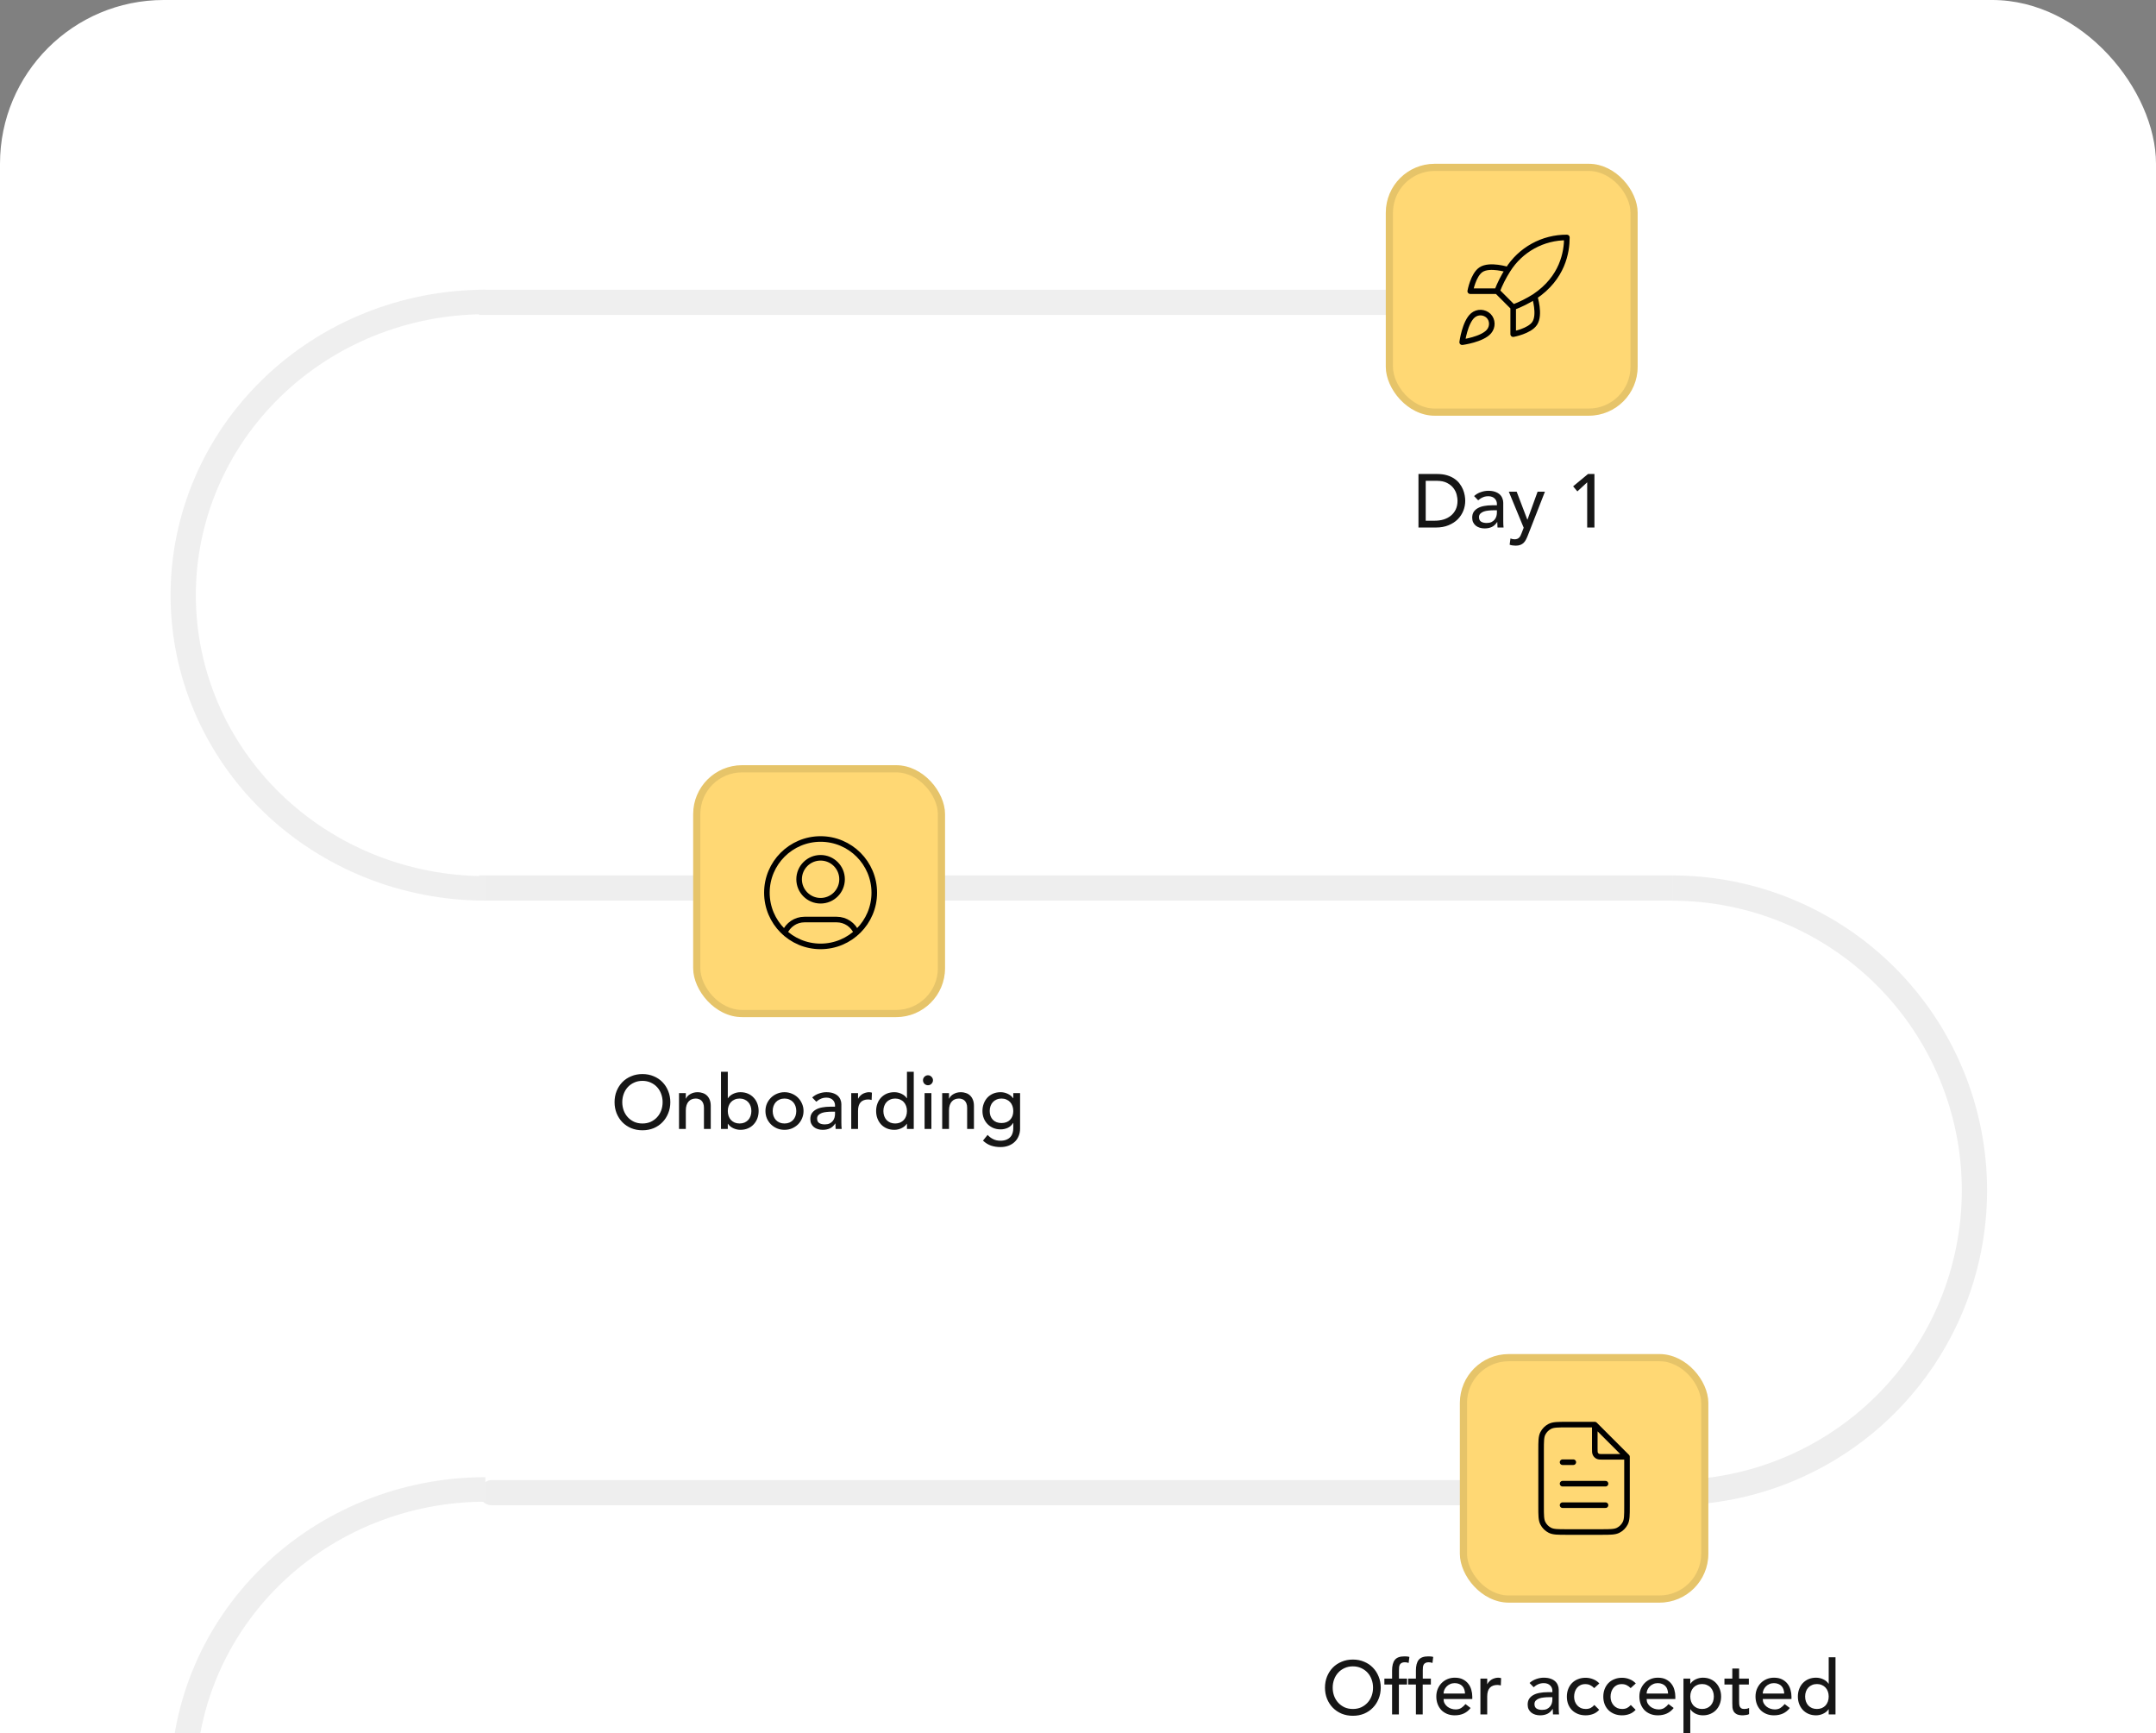 <svg width="316" height="254" viewBox="0 0 316 254" fill="none" xmlns="http://www.w3.org/2000/svg">
<rect x="0" y="0" width="316" height="254" fill="#808080" stroke="none"/>
<rect width="316" height="359" rx="24" fill="white"/>
<rect width="167.957" height="3.691" transform="matrix(-1 0 0 1 238.172 42.453)" fill="#EEEEEE" fill-opacity="0.976"/>
<rect width="174.878" height="3.691" transform="matrix(-1 0 0 1 245.102 128.273)" fill="#EEEEEE"/>
<rect width="174.878" height="3.691" rx="1.846" transform="matrix(-1 0 0 1 245.102 216.875)" fill="#EEEEEE"/>
<path d="M71.142 42.453C58.904 42.453 47.168 47.169 38.515 55.562C29.861 63.956 25 75.341 25 87.211C25 99.082 29.861 110.466 38.515 118.86C47.168 127.253 58.904 131.969 71.142 131.969V128.377C59.886 128.377 49.092 124.04 41.133 116.32C33.174 108.6 28.703 98.129 28.703 87.211C28.703 76.293 33.174 65.822 41.133 58.102C49.092 50.382 59.886 46.045 71.142 46.045V42.453Z" fill="#EEEEEE" fill-opacity="0.976"/>
<path d="M71.142 216.453C58.904 216.453 47.168 221.169 38.515 229.562C29.861 237.956 25 249.341 25 261.211C25 273.081 29.861 284.466 38.515 292.86C47.168 301.253 58.904 305.969 71.142 305.969V302.377C59.886 302.377 49.092 298.04 41.133 290.32C33.174 282.6 28.703 272.129 28.703 261.211C28.703 250.293 33.174 239.822 41.133 232.102C49.092 224.382 59.886 220.045 71.142 220.045V216.453Z" fill="#EEEEEE" fill-opacity="0.976"/>
<path d="M245.1 128.278C257.338 128.278 269.074 133.14 277.728 141.793C286.381 150.446 291.242 162.183 291.242 174.42C291.242 186.658 286.381 198.395 277.728 207.048C269.074 215.701 257.338 220.562 245.1 220.562V216.86C256.356 216.86 267.151 212.389 275.109 204.43C283.068 196.471 287.54 185.676 287.54 174.42C287.54 163.165 283.068 152.37 275.109 144.411C267.151 136.452 256.356 131.981 245.1 131.981V128.278Z" fill="#EEEEEE"/>
<rect x="213.969" y="198.414" width="36.42" height="36.42" rx="7.164" fill="#FFD874"/>
<rect x="214.493" y="198.939" width="35.371" height="35.371" rx="6.64" stroke="#2E2E1F" stroke-opacity="0.12" stroke-width="1.049"/>
<path d="M233.744 208.962V212.212C233.744 212.653 233.744 212.874 233.83 213.042C233.905 213.19 234.026 213.31 234.174 213.386C234.342 213.472 234.562 213.472 235.003 213.472H238.254M235.318 217.406H229.023M235.318 220.554H229.023M230.596 214.258H229.023M233.744 208.75H229.652C228.33 208.75 227.669 208.75 227.164 209.007C226.72 209.234 226.359 209.595 226.132 210.039C225.875 210.544 225.875 211.205 225.875 212.527V220.711C225.875 222.033 225.875 222.694 226.132 223.199C226.359 223.644 226.72 224.005 227.164 224.231C227.669 224.488 228.33 224.488 229.652 224.488H234.688C236.011 224.488 236.672 224.488 237.177 224.231C237.621 224.005 237.982 223.644 238.208 223.199C238.466 222.694 238.466 222.033 238.466 220.711V213.471L233.744 208.75Z" stroke="black" stroke-width="0.817" stroke-linecap="round" stroke-linejoin="round"/>
<path d="M198.287 251.414C197.689 251.414 197.138 251.311 196.636 251.104C196.134 250.89 195.703 250.598 195.341 250.229C194.986 249.86 194.706 249.425 194.499 248.923C194.3 248.42 194.2 247.878 194.2 247.295C194.2 246.711 194.3 246.169 194.499 245.667C194.706 245.165 194.986 244.729 195.341 244.36C195.703 243.991 196.134 243.703 196.636 243.496C197.138 243.282 197.689 243.175 198.287 243.175C198.885 243.175 199.435 243.282 199.937 243.496C200.439 243.703 200.867 243.991 201.221 244.36C201.583 244.729 201.863 245.165 202.063 245.667C202.269 246.169 202.373 246.711 202.373 247.295C202.373 247.878 202.269 248.42 202.063 248.923C201.863 249.425 201.583 249.86 201.221 250.229C200.867 250.598 200.439 250.89 199.937 251.104C199.435 251.311 198.885 251.414 198.287 251.414ZM198.287 250.418C198.737 250.418 199.143 250.336 199.505 250.174C199.866 250.004 200.176 249.779 200.435 249.498C200.693 249.218 200.893 248.889 201.033 248.513C201.173 248.129 201.243 247.723 201.243 247.295C201.243 246.866 201.173 246.464 201.033 246.088C200.893 245.704 200.693 245.371 200.435 245.091C200.176 244.81 199.866 244.589 199.505 244.426C199.143 244.257 198.737 244.172 198.287 244.172C197.836 244.172 197.43 244.257 197.068 244.426C196.707 244.589 196.397 244.81 196.138 245.091C195.88 245.371 195.68 245.704 195.54 246.088C195.4 246.464 195.33 246.866 195.33 247.295C195.33 247.723 195.4 248.129 195.54 248.513C195.68 248.889 195.88 249.218 196.138 249.498C196.397 249.779 196.707 250.004 197.068 250.174C197.43 250.336 197.836 250.418 198.287 250.418ZM204.034 246.83H202.905V245.966H204.034V244.792C204.034 244.091 204.167 243.57 204.433 243.23C204.706 242.883 205.171 242.71 205.828 242.71C205.939 242.71 206.053 242.714 206.172 242.721C206.297 242.728 206.43 242.751 206.57 242.787L206.46 243.673C206.364 243.636 206.271 243.611 206.183 243.596C206.094 243.581 205.998 243.574 205.895 243.574C205.71 243.574 205.563 243.603 205.452 243.662C205.341 243.714 205.252 243.792 205.186 243.895C205.127 243.998 205.086 244.124 205.064 244.271C205.049 244.412 205.042 244.574 205.042 244.759V245.966H206.227V246.83H205.031V251.215H204.034V246.83ZM207.527 246.83H206.398V245.966H207.527V244.792C207.527 244.091 207.66 243.57 207.926 243.23C208.199 242.883 208.664 242.71 209.321 242.71C209.432 242.71 209.547 242.714 209.665 242.721C209.79 242.728 209.923 242.751 210.063 242.787L209.953 243.673C209.857 243.636 209.764 243.611 209.676 243.596C209.587 243.581 209.491 243.574 209.388 243.574C209.203 243.574 209.056 243.603 208.945 243.662C208.834 243.714 208.746 243.792 208.679 243.895C208.62 243.998 208.579 244.124 208.557 244.271C208.543 244.412 208.535 244.574 208.535 244.759V245.966H209.72V246.83H208.524V251.215H207.527V246.83ZM211.581 248.956C211.581 249.185 211.629 249.395 211.725 249.587C211.828 249.772 211.961 249.93 212.123 250.063C212.286 250.196 212.474 250.299 212.688 250.373C212.902 250.447 213.124 250.484 213.352 250.484C213.663 250.484 213.932 250.414 214.161 250.274C214.39 250.126 214.6 249.934 214.792 249.698L215.545 250.274C214.991 250.99 214.216 251.348 213.22 251.348C212.806 251.348 212.43 251.278 212.09 251.137C211.758 250.997 211.474 250.805 211.237 250.561C211.008 250.31 210.831 250.019 210.706 249.687C210.58 249.347 210.517 248.982 210.517 248.59C210.517 248.199 210.584 247.837 210.717 247.505C210.857 247.165 211.045 246.874 211.282 246.63C211.525 246.379 211.813 246.184 212.145 246.043C212.478 245.903 212.839 245.833 213.231 245.833C213.696 245.833 214.087 245.914 214.404 246.076C214.729 246.239 214.995 246.453 215.202 246.719C215.409 246.977 215.556 247.272 215.645 247.605C215.741 247.93 215.789 248.262 215.789 248.601V248.956H211.581ZM214.726 248.158C214.718 247.937 214.681 247.734 214.615 247.549C214.556 247.365 214.464 247.206 214.338 247.073C214.213 246.933 214.054 246.826 213.862 246.752C213.677 246.671 213.46 246.63 213.208 246.63C212.965 246.63 212.74 246.678 212.533 246.774C212.334 246.863 212.164 246.981 212.024 247.129C211.883 247.276 211.773 247.442 211.691 247.627C211.618 247.804 211.581 247.981 211.581 248.158H214.726ZM216.981 245.966H217.978V246.774H218C218.066 246.634 218.155 246.508 218.266 246.398C218.376 246.279 218.498 246.18 218.631 246.099C218.771 246.017 218.923 245.955 219.085 245.91C219.248 245.859 219.41 245.833 219.572 245.833C219.735 245.833 219.882 245.855 220.015 245.899L219.971 246.973C219.89 246.951 219.809 246.933 219.727 246.918C219.646 246.903 219.565 246.896 219.484 246.896C218.997 246.896 218.624 247.033 218.365 247.306C218.107 247.579 217.978 248.003 217.978 248.579V251.215H216.981V245.966ZM224.184 246.608C224.465 246.35 224.789 246.158 225.159 246.032C225.528 245.899 225.897 245.833 226.266 245.833C226.65 245.833 226.978 245.881 227.252 245.977C227.532 246.073 227.761 246.202 227.938 246.364C228.115 246.527 228.245 246.715 228.326 246.929C228.414 247.136 228.459 247.354 228.459 247.583V250.262C228.459 250.447 228.462 250.617 228.47 250.772C228.477 250.927 228.488 251.075 228.503 251.215H227.617C227.595 250.949 227.584 250.683 227.584 250.418H227.562C227.34 250.757 227.078 250.997 226.775 251.137C226.473 251.278 226.122 251.348 225.723 251.348C225.48 251.348 225.247 251.315 225.026 251.248C224.804 251.182 224.609 251.082 224.439 250.949C224.276 250.816 224.147 250.654 224.051 250.462C223.955 250.262 223.907 250.034 223.907 249.775C223.907 249.436 223.981 249.151 224.129 248.923C224.284 248.694 224.49 248.509 224.749 248.369C225.015 248.221 225.321 248.118 225.668 248.059C226.022 247.992 226.399 247.959 226.798 247.959H227.528V247.738C227.528 247.605 227.503 247.472 227.451 247.339C227.399 247.206 227.322 247.088 227.218 246.985C227.115 246.874 226.986 246.789 226.831 246.73C226.676 246.663 226.491 246.63 226.277 246.63C226.085 246.63 225.915 246.649 225.768 246.686C225.627 246.722 225.498 246.77 225.38 246.83C225.262 246.881 225.155 246.944 225.059 247.018C224.963 247.092 224.871 247.162 224.782 247.228L224.184 246.608ZM226.997 248.69C226.761 248.69 226.517 248.705 226.266 248.734C226.022 248.756 225.797 248.804 225.59 248.878C225.391 248.952 225.225 249.055 225.092 249.188C224.967 249.321 224.904 249.491 224.904 249.698C224.904 250 225.004 250.218 225.203 250.351C225.41 250.484 225.686 250.55 226.033 250.55C226.307 250.55 226.539 250.506 226.731 250.418C226.923 250.322 227.078 250.2 227.196 250.052C227.314 249.904 227.399 249.742 227.451 249.565C227.503 249.38 227.528 249.199 227.528 249.022V248.69H226.997ZM233.659 247.361C233.474 247.169 233.278 247.025 233.072 246.929C232.872 246.826 232.632 246.774 232.352 246.774C232.079 246.774 231.839 246.826 231.632 246.929C231.433 247.025 231.263 247.162 231.123 247.339C230.99 247.509 230.886 247.708 230.812 247.937C230.746 248.158 230.713 248.391 230.713 248.635C230.713 248.878 230.753 249.111 230.835 249.332C230.916 249.546 231.03 249.735 231.178 249.897C231.326 250.059 231.503 250.189 231.709 250.285C231.916 250.373 232.149 250.418 232.407 250.418C232.688 250.418 232.928 250.37 233.127 250.274C233.326 250.17 233.511 250.023 233.681 249.831L234.389 250.539C234.131 250.827 233.828 251.034 233.481 251.159C233.142 251.285 232.78 251.348 232.396 251.348C231.99 251.348 231.617 251.281 231.278 251.148C230.945 251.016 230.657 250.831 230.414 250.595C230.17 250.351 229.982 250.063 229.849 249.731C229.716 249.391 229.65 249.018 229.65 248.612C229.65 248.206 229.716 247.834 229.849 247.494C229.982 247.154 230.166 246.863 230.403 246.619C230.646 246.375 230.934 246.187 231.267 246.054C231.606 245.914 231.983 245.844 232.396 245.844C232.78 245.844 233.145 245.914 233.492 246.054C233.847 246.187 234.153 246.394 234.412 246.674L233.659 247.361ZM239.001 247.361C238.816 247.169 238.621 247.025 238.414 246.929C238.215 246.826 237.975 246.774 237.694 246.774C237.421 246.774 237.181 246.826 236.974 246.929C236.775 247.025 236.605 247.162 236.465 247.339C236.332 247.509 236.229 247.708 236.155 247.937C236.088 248.158 236.055 248.391 236.055 248.635C236.055 248.878 236.096 249.111 236.177 249.332C236.258 249.546 236.373 249.735 236.52 249.897C236.668 250.059 236.845 250.189 237.052 250.285C237.259 250.373 237.491 250.418 237.75 250.418C238.03 250.418 238.27 250.37 238.469 250.274C238.669 250.17 238.853 250.023 239.023 249.831L239.732 250.539C239.473 250.827 239.171 251.034 238.824 251.159C238.484 251.285 238.122 251.348 237.738 251.348C237.332 251.348 236.96 251.281 236.62 251.148C236.288 251.016 236 250.831 235.756 250.595C235.513 250.351 235.324 250.063 235.191 249.731C235.059 249.391 234.992 249.018 234.992 248.612C234.992 248.206 235.059 247.834 235.191 247.494C235.324 247.154 235.509 246.863 235.745 246.619C235.989 246.375 236.277 246.187 236.609 246.054C236.948 245.914 237.325 245.844 237.738 245.844C238.122 245.844 238.488 245.914 238.835 246.054C239.189 246.187 239.496 246.394 239.754 246.674L239.001 247.361ZM241.342 248.956C241.342 249.185 241.39 249.395 241.486 249.587C241.59 249.772 241.722 249.93 241.885 250.063C242.047 250.196 242.236 250.299 242.45 250.373C242.664 250.447 242.885 250.484 243.114 250.484C243.424 250.484 243.694 250.414 243.922 250.274C244.151 250.126 244.362 249.934 244.554 249.698L245.307 250.274C244.753 250.99 243.978 251.348 242.981 251.348C242.568 251.348 242.191 251.278 241.852 251.137C241.519 250.997 241.235 250.805 240.999 250.561C240.77 250.31 240.593 250.019 240.467 249.687C240.342 249.347 240.279 248.982 240.279 248.59C240.279 248.199 240.346 247.837 240.478 247.505C240.619 247.165 240.807 246.874 241.043 246.63C241.287 246.379 241.575 246.184 241.907 246.043C242.239 245.903 242.601 245.833 242.992 245.833C243.457 245.833 243.849 245.914 244.166 246.076C244.491 246.239 244.757 246.453 244.963 246.719C245.17 246.977 245.318 247.272 245.406 247.605C245.502 247.93 245.55 248.262 245.55 248.601V248.956H241.342ZM244.487 248.158C244.48 247.937 244.443 247.734 244.376 247.549C244.317 247.365 244.225 247.206 244.1 247.073C243.974 246.933 243.815 246.826 243.623 246.752C243.439 246.671 243.221 246.63 242.97 246.63C242.726 246.63 242.501 246.678 242.295 246.774C242.095 246.863 241.925 246.981 241.785 247.129C241.645 247.276 241.534 247.442 241.453 247.627C241.379 247.804 241.342 247.981 241.342 248.158H244.487ZM246.743 245.966H247.739V246.719H247.761C247.953 246.438 248.215 246.22 248.548 246.065C248.887 245.91 249.234 245.833 249.589 245.833C249.995 245.833 250.36 245.903 250.685 246.043C251.017 246.184 251.298 246.379 251.527 246.63C251.763 246.881 251.944 247.176 252.069 247.516C252.195 247.848 252.258 248.206 252.258 248.59C252.258 248.982 252.195 249.347 252.069 249.687C251.944 250.019 251.763 250.31 251.527 250.561C251.298 250.805 251.017 250.997 250.685 251.137C250.36 251.278 249.995 251.348 249.589 251.348C249.212 251.348 248.858 251.27 248.526 251.115C248.193 250.953 247.939 250.735 247.761 250.462H247.739V254.338H246.743V245.966ZM249.467 246.763C249.201 246.763 248.961 246.811 248.747 246.907C248.533 246.996 248.352 247.121 248.204 247.284C248.057 247.439 247.942 247.631 247.861 247.859C247.78 248.081 247.739 248.325 247.739 248.59C247.739 248.856 247.78 249.103 247.861 249.332C247.942 249.554 248.057 249.746 248.204 249.908C248.352 250.063 248.533 250.189 248.747 250.285C248.961 250.373 249.201 250.418 249.467 250.418C249.733 250.418 249.973 250.373 250.187 250.285C250.401 250.189 250.582 250.063 250.729 249.908C250.877 249.746 250.991 249.554 251.073 249.332C251.154 249.103 251.194 248.856 251.194 248.59C251.194 248.325 251.154 248.081 251.073 247.859C250.991 247.631 250.877 247.439 250.729 247.284C250.582 247.121 250.401 246.996 250.187 246.907C249.973 246.811 249.733 246.763 249.467 246.763ZM256.325 246.83H254.897V249.21C254.897 249.358 254.9 249.506 254.908 249.653C254.915 249.794 254.941 249.923 254.985 250.041C255.037 250.152 255.111 250.244 255.207 250.318C255.31 250.384 255.458 250.418 255.65 250.418C255.768 250.418 255.89 250.406 256.015 250.384C256.141 250.362 256.255 250.322 256.359 250.262V251.171C256.24 251.237 256.085 251.281 255.893 251.303C255.709 251.333 255.565 251.348 255.462 251.348C255.078 251.348 254.779 251.296 254.565 251.193C254.358 251.082 254.203 250.942 254.099 250.772C254.003 250.602 253.944 250.414 253.922 250.207C253.908 249.993 253.9 249.779 253.9 249.565V246.83H252.748V245.966H253.9V244.493H254.897V245.966H256.325V246.83ZM258.364 248.956C258.364 249.185 258.412 249.395 258.508 249.587C258.612 249.772 258.744 249.93 258.907 250.063C259.069 250.196 259.258 250.299 259.472 250.373C259.686 250.447 259.907 250.484 260.136 250.484C260.446 250.484 260.716 250.414 260.945 250.274C261.173 250.126 261.384 249.934 261.576 249.698L262.329 250.274C261.775 250.99 261 251.348 260.003 251.348C259.59 251.348 259.213 251.278 258.874 251.137C258.541 250.997 258.257 250.805 258.021 250.561C257.792 250.31 257.615 250.019 257.489 249.687C257.364 249.347 257.301 248.982 257.301 248.59C257.301 248.199 257.368 247.837 257.5 247.505C257.641 247.165 257.829 246.874 258.065 246.63C258.309 246.379 258.597 246.184 258.929 246.043C259.261 245.903 259.623 245.833 260.014 245.833C260.479 245.833 260.871 245.914 261.188 246.076C261.513 246.239 261.779 246.453 261.986 246.719C262.192 246.977 262.34 247.272 262.428 247.605C262.524 247.93 262.572 248.262 262.572 248.601V248.956H258.364ZM261.509 248.158C261.502 247.937 261.465 247.734 261.399 247.549C261.34 247.365 261.247 247.206 261.122 247.073C260.996 246.933 260.837 246.826 260.646 246.752C260.461 246.671 260.243 246.63 259.992 246.63C259.749 246.63 259.523 246.678 259.317 246.774C259.117 246.863 258.948 246.981 258.807 247.129C258.667 247.276 258.556 247.442 258.475 247.627C258.401 247.804 258.364 247.981 258.364 248.158H261.509ZM269.025 251.215H268.028V250.462H268.006C267.814 250.742 267.548 250.96 267.209 251.115C266.877 251.27 266.533 251.348 266.179 251.348C265.773 251.348 265.404 251.278 265.071 251.137C264.747 250.997 264.466 250.801 264.23 250.55C264.001 250.299 263.824 250.008 263.698 249.676C263.573 249.343 263.51 248.982 263.51 248.59C263.51 248.199 263.573 247.837 263.698 247.505C263.824 247.165 264.001 246.874 264.23 246.63C264.466 246.379 264.747 246.184 265.071 246.043C265.404 245.903 265.773 245.833 266.179 245.833C266.555 245.833 266.91 245.914 267.242 246.076C267.574 246.232 267.829 246.446 268.006 246.719H268.028V242.843H269.025V251.215ZM266.301 250.418C266.566 250.418 266.806 250.373 267.02 250.285C267.235 250.189 267.415 250.063 267.563 249.908C267.711 249.746 267.825 249.554 267.906 249.332C267.988 249.103 268.028 248.856 268.028 248.59C268.028 248.325 267.988 248.081 267.906 247.859C267.825 247.631 267.711 247.439 267.563 247.284C267.415 247.121 267.235 246.996 267.02 246.907C266.806 246.811 266.566 246.763 266.301 246.763C266.035 246.763 265.795 246.811 265.581 246.907C265.367 246.996 265.186 247.121 265.038 247.284C264.891 247.439 264.776 247.631 264.695 247.859C264.614 248.081 264.573 248.325 264.573 248.59C264.573 248.856 264.614 249.103 264.695 249.332C264.776 249.554 264.891 249.746 265.038 249.908C265.186 250.063 265.367 250.189 265.581 250.285C265.795 250.373 266.035 250.418 266.301 250.418Z" fill="#161616"/>
<rect x="101.598" y="112.125" width="36.914" height="36.914" rx="7.164" fill="#FFD874"/>
<rect x="102.122" y="112.65" width="35.864" height="35.864" rx="6.64" stroke="#2E2E1F" stroke-opacity="0.12" stroke-width="1.049"/>
<path d="M115.012 136.66C115.491 135.532 116.608 134.741 117.911 134.741H122.632C123.935 134.741 125.052 135.532 125.531 136.66M123.419 128.839C123.419 130.578 122.01 131.987 120.271 131.987C118.533 131.987 117.124 130.578 117.124 128.839C117.124 127.101 118.533 125.692 120.271 125.692C122.01 125.692 123.419 127.101 123.419 128.839ZM128.141 130.807C128.141 135.153 124.617 138.676 120.271 138.676C115.925 138.676 112.402 135.153 112.402 130.807C112.402 126.461 115.925 122.938 120.271 122.938C124.617 122.938 128.141 126.461 128.141 130.807Z" stroke="black" stroke-width="0.817" stroke-linecap="round" stroke-linejoin="round"/>
<path d="M94.162 165.621C93.564 165.621 93.013 165.518 92.511 165.311C92.009 165.097 91.578 164.805 91.216 164.436C90.861 164.067 90.581 163.632 90.374 163.13C90.175 162.628 90.075 162.085 90.075 161.502C90.075 160.918 90.175 160.376 90.374 159.874C90.581 159.372 90.861 158.936 91.216 158.567C91.578 158.198 92.009 157.91 92.511 157.703C93.013 157.489 93.564 157.382 94.162 157.382C94.76 157.382 95.309 157.489 95.811 157.703C96.314 157.91 96.742 158.198 97.096 158.567C97.458 158.936 97.738 159.372 97.938 159.874C98.144 160.376 98.248 160.918 98.248 161.502C98.248 162.085 98.144 162.628 97.938 163.13C97.738 163.632 97.458 164.067 97.096 164.436C96.742 164.805 96.314 165.097 95.811 165.311C95.309 165.518 94.76 165.621 94.162 165.621ZM94.162 164.625C94.612 164.625 95.018 164.543 95.38 164.381C95.741 164.211 96.052 163.986 96.31 163.705C96.568 163.425 96.768 163.096 96.908 162.72C97.048 162.336 97.118 161.93 97.118 161.502C97.118 161.073 97.048 160.671 96.908 160.295C96.768 159.911 96.568 159.578 96.31 159.298C96.052 159.017 95.741 158.796 95.38 158.633C95.018 158.464 94.612 158.379 94.162 158.379C93.711 158.379 93.305 158.464 92.943 158.633C92.582 158.796 92.272 159.017 92.013 159.298C91.755 159.578 91.555 159.911 91.415 160.295C91.275 160.671 91.205 161.073 91.205 161.502C91.205 161.93 91.275 162.336 91.415 162.72C91.555 163.096 91.755 163.425 92.013 163.705C92.272 163.986 92.582 164.211 92.943 164.381C93.305 164.543 93.711 164.625 94.162 164.625ZM99.522 160.173H100.518V160.981H100.541C100.666 160.701 100.884 160.475 101.194 160.306C101.504 160.128 101.862 160.04 102.268 160.04C102.519 160.04 102.759 160.08 102.988 160.162C103.224 160.236 103.427 160.354 103.597 160.516C103.774 160.678 103.914 160.889 104.018 161.147C104.121 161.398 104.173 161.697 104.173 162.044V165.422H103.176V162.321C103.176 162.078 103.143 161.871 103.076 161.701C103.01 161.524 102.921 161.384 102.811 161.28C102.7 161.169 102.571 161.092 102.423 161.048C102.283 160.996 102.135 160.97 101.98 160.97C101.773 160.97 101.581 161.003 101.404 161.07C101.227 161.136 101.072 161.243 100.939 161.391C100.806 161.531 100.703 161.712 100.629 161.934C100.555 162.155 100.518 162.417 100.518 162.72V165.422H99.522V160.173ZM105.675 157.05H106.672V160.926H106.694C106.871 160.653 107.126 160.439 107.458 160.284C107.79 160.121 108.145 160.04 108.521 160.04C108.927 160.04 109.293 160.11 109.618 160.25C109.95 160.391 110.23 160.586 110.459 160.837C110.695 161.081 110.876 161.372 111.002 161.712C111.127 162.044 111.19 162.406 111.19 162.797C111.19 163.189 111.127 163.55 111.002 163.883C110.876 164.215 110.695 164.506 110.459 164.757C110.23 165.008 109.95 165.204 109.618 165.344C109.293 165.485 108.927 165.555 108.521 165.555C108.167 165.555 107.82 165.477 107.48 165.322C107.148 165.167 106.886 164.949 106.694 164.669H106.672V165.422H105.675V157.05ZM108.399 164.625C108.665 164.625 108.905 164.58 109.119 164.492C109.333 164.396 109.514 164.27 109.662 164.115C109.81 163.953 109.924 163.761 110.005 163.539C110.086 163.31 110.127 163.063 110.127 162.797C110.127 162.532 110.086 162.288 110.005 162.066C109.924 161.838 109.81 161.646 109.662 161.491C109.514 161.328 109.333 161.203 109.119 161.114C108.905 161.018 108.665 160.97 108.399 160.97C108.134 160.97 107.894 161.018 107.68 161.114C107.465 161.203 107.285 161.328 107.137 161.491C106.989 161.646 106.875 161.838 106.794 162.066C106.712 162.288 106.672 162.532 106.672 162.797C106.672 163.063 106.712 163.31 106.794 163.539C106.875 163.761 106.989 163.953 107.137 164.115C107.285 164.27 107.465 164.396 107.68 164.492C107.894 164.58 108.134 164.625 108.399 164.625ZM113.253 162.797C113.253 163.063 113.294 163.31 113.375 163.539C113.457 163.761 113.571 163.953 113.719 164.115C113.866 164.27 114.047 164.396 114.261 164.492C114.475 164.58 114.715 164.625 114.981 164.625C115.247 164.625 115.487 164.58 115.701 164.492C115.915 164.396 116.096 164.27 116.243 164.115C116.391 163.953 116.506 163.761 116.587 163.539C116.668 163.31 116.709 163.063 116.709 162.797C116.709 162.532 116.668 162.288 116.587 162.066C116.506 161.838 116.391 161.646 116.243 161.491C116.096 161.328 115.915 161.203 115.701 161.114C115.487 161.018 115.247 160.97 114.981 160.97C114.715 160.97 114.475 161.018 114.261 161.114C114.047 161.203 113.866 161.328 113.719 161.491C113.571 161.646 113.457 161.838 113.375 162.066C113.294 162.288 113.253 162.532 113.253 162.797ZM112.19 162.797C112.19 162.413 112.261 162.055 112.401 161.723C112.548 161.391 112.748 161.099 112.999 160.848C113.25 160.597 113.545 160.402 113.885 160.261C114.224 160.114 114.59 160.04 114.981 160.04C115.372 160.04 115.738 160.114 116.077 160.261C116.417 160.402 116.712 160.597 116.963 160.848C117.214 161.099 117.41 161.391 117.55 161.723C117.698 162.055 117.772 162.413 117.772 162.797C117.772 163.181 117.698 163.543 117.55 163.883C117.41 164.215 117.214 164.506 116.963 164.757C116.712 165.001 116.417 165.197 116.077 165.344C115.738 165.485 115.372 165.555 114.981 165.555C114.59 165.555 114.224 165.485 113.885 165.344C113.545 165.197 113.25 165.001 112.999 164.757C112.748 164.506 112.548 164.215 112.401 163.883C112.261 163.543 112.19 163.181 112.19 162.797ZM119.042 160.815C119.323 160.557 119.648 160.365 120.017 160.239C120.386 160.106 120.755 160.04 121.124 160.04C121.508 160.04 121.837 160.088 122.11 160.184C122.391 160.28 122.619 160.409 122.797 160.571C122.974 160.734 123.103 160.922 123.184 161.136C123.273 161.343 123.317 161.561 123.317 161.79V164.47C123.317 164.654 123.321 164.824 123.328 164.979C123.336 165.134 123.347 165.282 123.361 165.422H122.475C122.453 165.156 122.442 164.89 122.442 164.625H122.42C122.199 164.964 121.936 165.204 121.634 165.344C121.331 165.485 120.98 165.555 120.582 165.555C120.338 165.555 120.106 165.522 119.884 165.455C119.663 165.389 119.467 165.289 119.297 165.156C119.135 165.023 119.006 164.861 118.91 164.669C118.814 164.47 118.766 164.241 118.766 163.982C118.766 163.643 118.839 163.358 118.987 163.13C119.142 162.901 119.349 162.716 119.607 162.576C119.873 162.428 120.179 162.325 120.526 162.266C120.881 162.199 121.257 162.166 121.656 162.166H122.387V161.945C122.387 161.812 122.361 161.679 122.309 161.546C122.258 161.413 122.18 161.295 122.077 161.192C121.973 161.081 121.844 160.996 121.689 160.937C121.534 160.87 121.35 160.837 121.135 160.837C120.944 160.837 120.774 160.856 120.626 160.893C120.486 160.929 120.357 160.977 120.238 161.037C120.12 161.088 120.013 161.151 119.917 161.225C119.821 161.299 119.729 161.369 119.64 161.435L119.042 160.815ZM121.855 162.897C121.619 162.897 121.375 162.912 121.124 162.941C120.881 162.963 120.656 163.011 120.449 163.085C120.25 163.159 120.083 163.262 119.951 163.395C119.825 163.528 119.762 163.698 119.762 163.905C119.762 164.207 119.862 164.425 120.061 164.558C120.268 164.691 120.545 164.757 120.892 164.757C121.165 164.757 121.398 164.713 121.59 164.625C121.781 164.529 121.936 164.407 122.055 164.259C122.173 164.111 122.258 163.949 122.309 163.772C122.361 163.587 122.387 163.406 122.387 163.229V162.897H121.855ZM124.763 160.173H125.76V160.981H125.782C125.848 160.841 125.937 160.715 126.047 160.605C126.158 160.487 126.28 160.387 126.413 160.306C126.553 160.224 126.704 160.162 126.867 160.117C127.029 160.066 127.192 160.04 127.354 160.04C127.517 160.04 127.664 160.062 127.797 160.106L127.753 161.181C127.672 161.158 127.59 161.14 127.509 161.125C127.428 161.11 127.347 161.103 127.266 161.103C126.778 161.103 126.405 161.24 126.147 161.513C125.889 161.786 125.76 162.21 125.76 162.786V165.422H124.763V160.173ZM133.927 165.422H132.93V164.669H132.908C132.716 164.949 132.451 165.167 132.111 165.322C131.779 165.477 131.435 165.555 131.081 165.555C130.675 165.555 130.306 165.485 129.974 165.344C129.649 165.204 129.368 165.008 129.132 164.757C128.903 164.506 128.726 164.215 128.6 163.883C128.475 163.55 128.412 163.189 128.412 162.797C128.412 162.406 128.475 162.044 128.6 161.712C128.726 161.372 128.903 161.081 129.132 160.837C129.368 160.586 129.649 160.391 129.974 160.25C130.306 160.11 130.675 160.04 131.081 160.04C131.458 160.04 131.812 160.121 132.144 160.284C132.476 160.439 132.731 160.653 132.908 160.926H132.93V157.05H133.927V165.422ZM131.203 164.625C131.469 164.625 131.709 164.58 131.923 164.492C132.137 164.396 132.318 164.27 132.465 164.115C132.613 163.953 132.727 163.761 132.809 163.539C132.89 163.31 132.93 163.063 132.93 162.797C132.93 162.532 132.89 162.288 132.809 162.066C132.727 161.838 132.613 161.646 132.465 161.491C132.318 161.328 132.137 161.203 131.923 161.114C131.709 161.018 131.469 160.97 131.203 160.97C130.937 160.97 130.697 161.018 130.483 161.114C130.269 161.203 130.088 161.328 129.94 161.491C129.793 161.646 129.678 161.838 129.597 162.066C129.516 162.288 129.475 162.532 129.475 162.797C129.475 163.063 129.516 163.31 129.597 163.539C129.678 163.761 129.793 163.953 129.94 164.115C130.088 164.27 130.269 164.396 130.483 164.492C130.697 164.58 130.937 164.625 131.203 164.625ZM135.514 160.173H136.511V165.422H135.514V160.173ZM135.282 158.29C135.282 158.091 135.352 157.921 135.492 157.781C135.64 157.633 135.813 157.559 136.013 157.559C136.212 157.559 136.382 157.633 136.522 157.781C136.67 157.921 136.744 158.091 136.744 158.29C136.744 158.489 136.67 158.663 136.522 158.811C136.382 158.951 136.212 159.021 136.013 159.021C135.813 159.021 135.64 158.951 135.492 158.811C135.352 158.663 135.282 158.489 135.282 158.29ZM138.097 160.173H139.094V160.981H139.116C139.241 160.701 139.459 160.475 139.769 160.306C140.079 160.128 140.437 160.04 140.844 160.04C141.095 160.04 141.334 160.08 141.563 160.162C141.8 160.236 142.003 160.354 142.172 160.516C142.35 160.678 142.49 160.889 142.593 161.147C142.697 161.398 142.748 161.697 142.748 162.044V165.422H141.752V162.321C141.752 162.078 141.718 161.871 141.652 161.701C141.585 161.524 141.497 161.384 141.386 161.28C141.275 161.169 141.146 161.092 140.999 161.048C140.858 160.996 140.711 160.97 140.556 160.97C140.349 160.97 140.157 161.003 139.98 161.07C139.803 161.136 139.648 161.243 139.515 161.391C139.382 161.531 139.278 161.712 139.205 161.934C139.131 162.155 139.094 162.417 139.094 162.72V165.422H138.097V160.173ZM149.511 165.378C149.511 165.776 149.441 166.138 149.3 166.463C149.168 166.795 148.976 167.079 148.725 167.316C148.474 167.559 148.171 167.747 147.816 167.88C147.462 168.013 147.071 168.08 146.643 168.08C146.141 168.08 145.679 168.01 145.258 167.869C144.845 167.729 144.45 167.485 144.073 167.138L144.749 166.297C145.007 166.577 145.288 166.788 145.591 166.928C145.893 167.076 146.237 167.149 146.62 167.149C146.99 167.149 147.296 167.094 147.54 166.983C147.783 166.88 147.975 166.743 148.115 166.574C148.263 166.404 148.366 166.208 148.426 165.987C148.485 165.773 148.514 165.555 148.514 165.333V164.558H148.481C148.289 164.876 148.027 165.112 147.695 165.267C147.37 165.414 147.027 165.488 146.665 165.488C146.281 165.488 145.923 165.422 145.591 165.289C145.266 165.149 144.985 164.96 144.749 164.724C144.513 164.481 144.328 164.196 144.195 163.872C144.062 163.539 143.996 163.181 143.996 162.797C143.996 162.413 144.059 162.055 144.184 161.723C144.31 161.384 144.487 161.088 144.716 160.837C144.952 160.586 145.233 160.391 145.557 160.25C145.89 160.11 146.259 160.04 146.665 160.04C147.019 160.04 147.362 160.117 147.695 160.272C148.034 160.427 148.3 160.645 148.492 160.926H148.514V160.173H149.511V165.378ZM146.787 160.97C146.521 160.97 146.281 161.018 146.067 161.114C145.853 161.203 145.672 161.328 145.524 161.491C145.376 161.646 145.262 161.838 145.181 162.066C145.1 162.288 145.059 162.532 145.059 162.797C145.059 163.329 145.214 163.757 145.524 164.082C145.834 164.399 146.255 164.558 146.787 164.558C147.318 164.558 147.739 164.399 148.049 164.082C148.359 163.757 148.514 163.329 148.514 162.797C148.514 162.532 148.474 162.288 148.392 162.066C148.311 161.838 148.197 161.646 148.049 161.491C147.901 161.328 147.721 161.203 147.506 161.114C147.292 161.018 147.052 160.97 146.787 160.97Z" fill="#161616"/>
<rect x="203.113" y="24" width="36.914" height="36.914" rx="7.164" fill="#FFD874"/>
<rect x="203.638" y="24.525" width="35.864" height="35.864" rx="6.64" stroke="#2E2E1F" stroke-opacity="0.12" stroke-width="1.049"/>
<path d="M221.784 45.027L219.424 42.666M221.784 45.027C222.883 44.609 223.938 44.082 224.932 43.453M221.784 45.027V48.962C221.784 48.962 224.169 48.529 224.932 47.388C225.782 46.113 224.932 43.453 224.932 43.453M219.424 42.666C219.842 41.58 220.37 40.538 220.997 39.558C221.914 38.092 223.191 36.885 224.706 36.051C226.221 35.218 227.924 34.786 229.653 34.797C229.653 36.938 229.04 40.699 224.932 43.453M219.424 42.666H215.489C215.489 42.666 215.922 40.282 217.063 39.519C218.338 38.669 220.997 39.519 220.997 39.519M215.882 46.207C214.702 47.199 214.309 50.142 214.309 50.142C214.309 50.142 217.252 49.748 218.243 48.568C218.802 47.907 218.794 46.892 218.172 46.278C217.866 45.986 217.464 45.818 217.041 45.804C216.618 45.791 216.206 45.935 215.882 46.207Z" stroke="black" stroke-width="0.817" stroke-linecap="round" stroke-linejoin="round"/>
<path d="M207.901 69.456H210.636C211.19 69.456 211.673 69.519 212.087 69.645C212.508 69.77 212.869 69.94 213.172 70.154C213.482 70.361 213.737 70.601 213.936 70.874C214.143 71.147 214.305 71.428 214.424 71.716C214.542 72.004 214.627 72.291 214.678 72.579C214.73 72.867 214.756 73.133 214.756 73.377C214.756 73.879 214.663 74.366 214.479 74.838C214.294 75.303 214.021 75.721 213.659 76.09C213.298 76.452 212.847 76.743 212.308 76.965C211.777 77.186 211.16 77.297 210.459 77.297H207.901V69.456ZM208.964 76.3H210.304C210.754 76.3 211.179 76.241 211.577 76.123C211.984 75.998 212.338 75.813 212.641 75.569C212.943 75.326 213.183 75.023 213.36 74.661C213.538 74.292 213.626 73.864 213.626 73.377C213.626 73.126 213.586 72.834 213.504 72.502C213.423 72.162 213.268 71.841 213.039 71.538C212.818 71.236 212.508 70.981 212.109 70.774C211.71 70.56 211.194 70.453 210.559 70.453H208.964V76.3ZM216.054 72.69C216.334 72.432 216.659 72.24 217.028 72.114C217.397 71.981 217.767 71.915 218.136 71.915C218.52 71.915 218.848 71.963 219.121 72.059C219.402 72.155 219.631 72.284 219.808 72.446C219.985 72.609 220.114 72.797 220.195 73.011C220.284 73.218 220.328 73.436 220.328 73.665V76.344C220.328 76.529 220.332 76.699 220.339 76.854C220.347 77.009 220.358 77.157 220.373 77.297H219.487C219.465 77.031 219.453 76.765 219.453 76.499H219.431C219.21 76.839 218.948 77.079 218.645 77.219C218.342 77.36 217.992 77.43 217.593 77.43C217.349 77.43 217.117 77.397 216.895 77.33C216.674 77.264 216.478 77.164 216.308 77.031C216.146 76.898 216.017 76.736 215.921 76.544C215.825 76.344 215.777 76.116 215.777 75.857C215.777 75.518 215.851 75.233 215.998 75.004C216.153 74.776 216.36 74.591 216.619 74.451C216.884 74.303 217.191 74.2 217.538 74.141C217.892 74.074 218.269 74.041 218.667 74.041H219.398V73.82C219.398 73.687 219.372 73.554 219.321 73.421C219.269 73.288 219.191 73.17 219.088 73.067C218.985 72.956 218.855 72.871 218.7 72.812C218.545 72.745 218.361 72.712 218.147 72.712C217.955 72.712 217.785 72.731 217.637 72.768C217.497 72.805 217.368 72.853 217.25 72.912C217.132 72.963 217.025 73.026 216.929 73.1C216.833 73.174 216.74 73.244 216.652 73.31L216.054 72.69ZM218.867 74.772C218.63 74.772 218.387 74.787 218.136 74.816C217.892 74.838 217.667 74.886 217.46 74.96C217.261 75.034 217.095 75.137 216.962 75.27C216.836 75.403 216.774 75.573 216.774 75.78C216.774 76.082 216.873 76.3 217.073 76.433C217.279 76.566 217.556 76.632 217.903 76.632C218.176 76.632 218.409 76.588 218.601 76.499C218.793 76.404 218.948 76.282 219.066 76.134C219.184 75.986 219.269 75.824 219.321 75.647C219.372 75.462 219.398 75.281 219.398 75.104V74.772H218.867ZM221.143 72.048H222.295L223.856 76.145H223.878L225.362 72.048H226.436L223.945 78.426C223.856 78.655 223.764 78.862 223.668 79.047C223.572 79.239 223.457 79.401 223.324 79.534C223.192 79.667 223.029 79.77 222.837 79.844C222.653 79.918 222.424 79.955 222.151 79.955C222.003 79.955 221.852 79.944 221.697 79.921C221.549 79.907 221.405 79.87 221.265 79.811L221.387 78.903C221.586 78.984 221.785 79.024 221.985 79.024C222.14 79.024 222.269 79.002 222.372 78.958C222.483 78.921 222.575 78.862 222.649 78.781C222.73 78.707 222.797 78.618 222.848 78.515C222.9 78.412 222.952 78.293 223.003 78.161L223.324 77.33L221.143 72.048ZM232.63 70.675L231.191 72.004L230.57 71.261L232.752 69.456H233.693V77.297H232.63V70.675Z" fill="#161616"/>
</svg>
